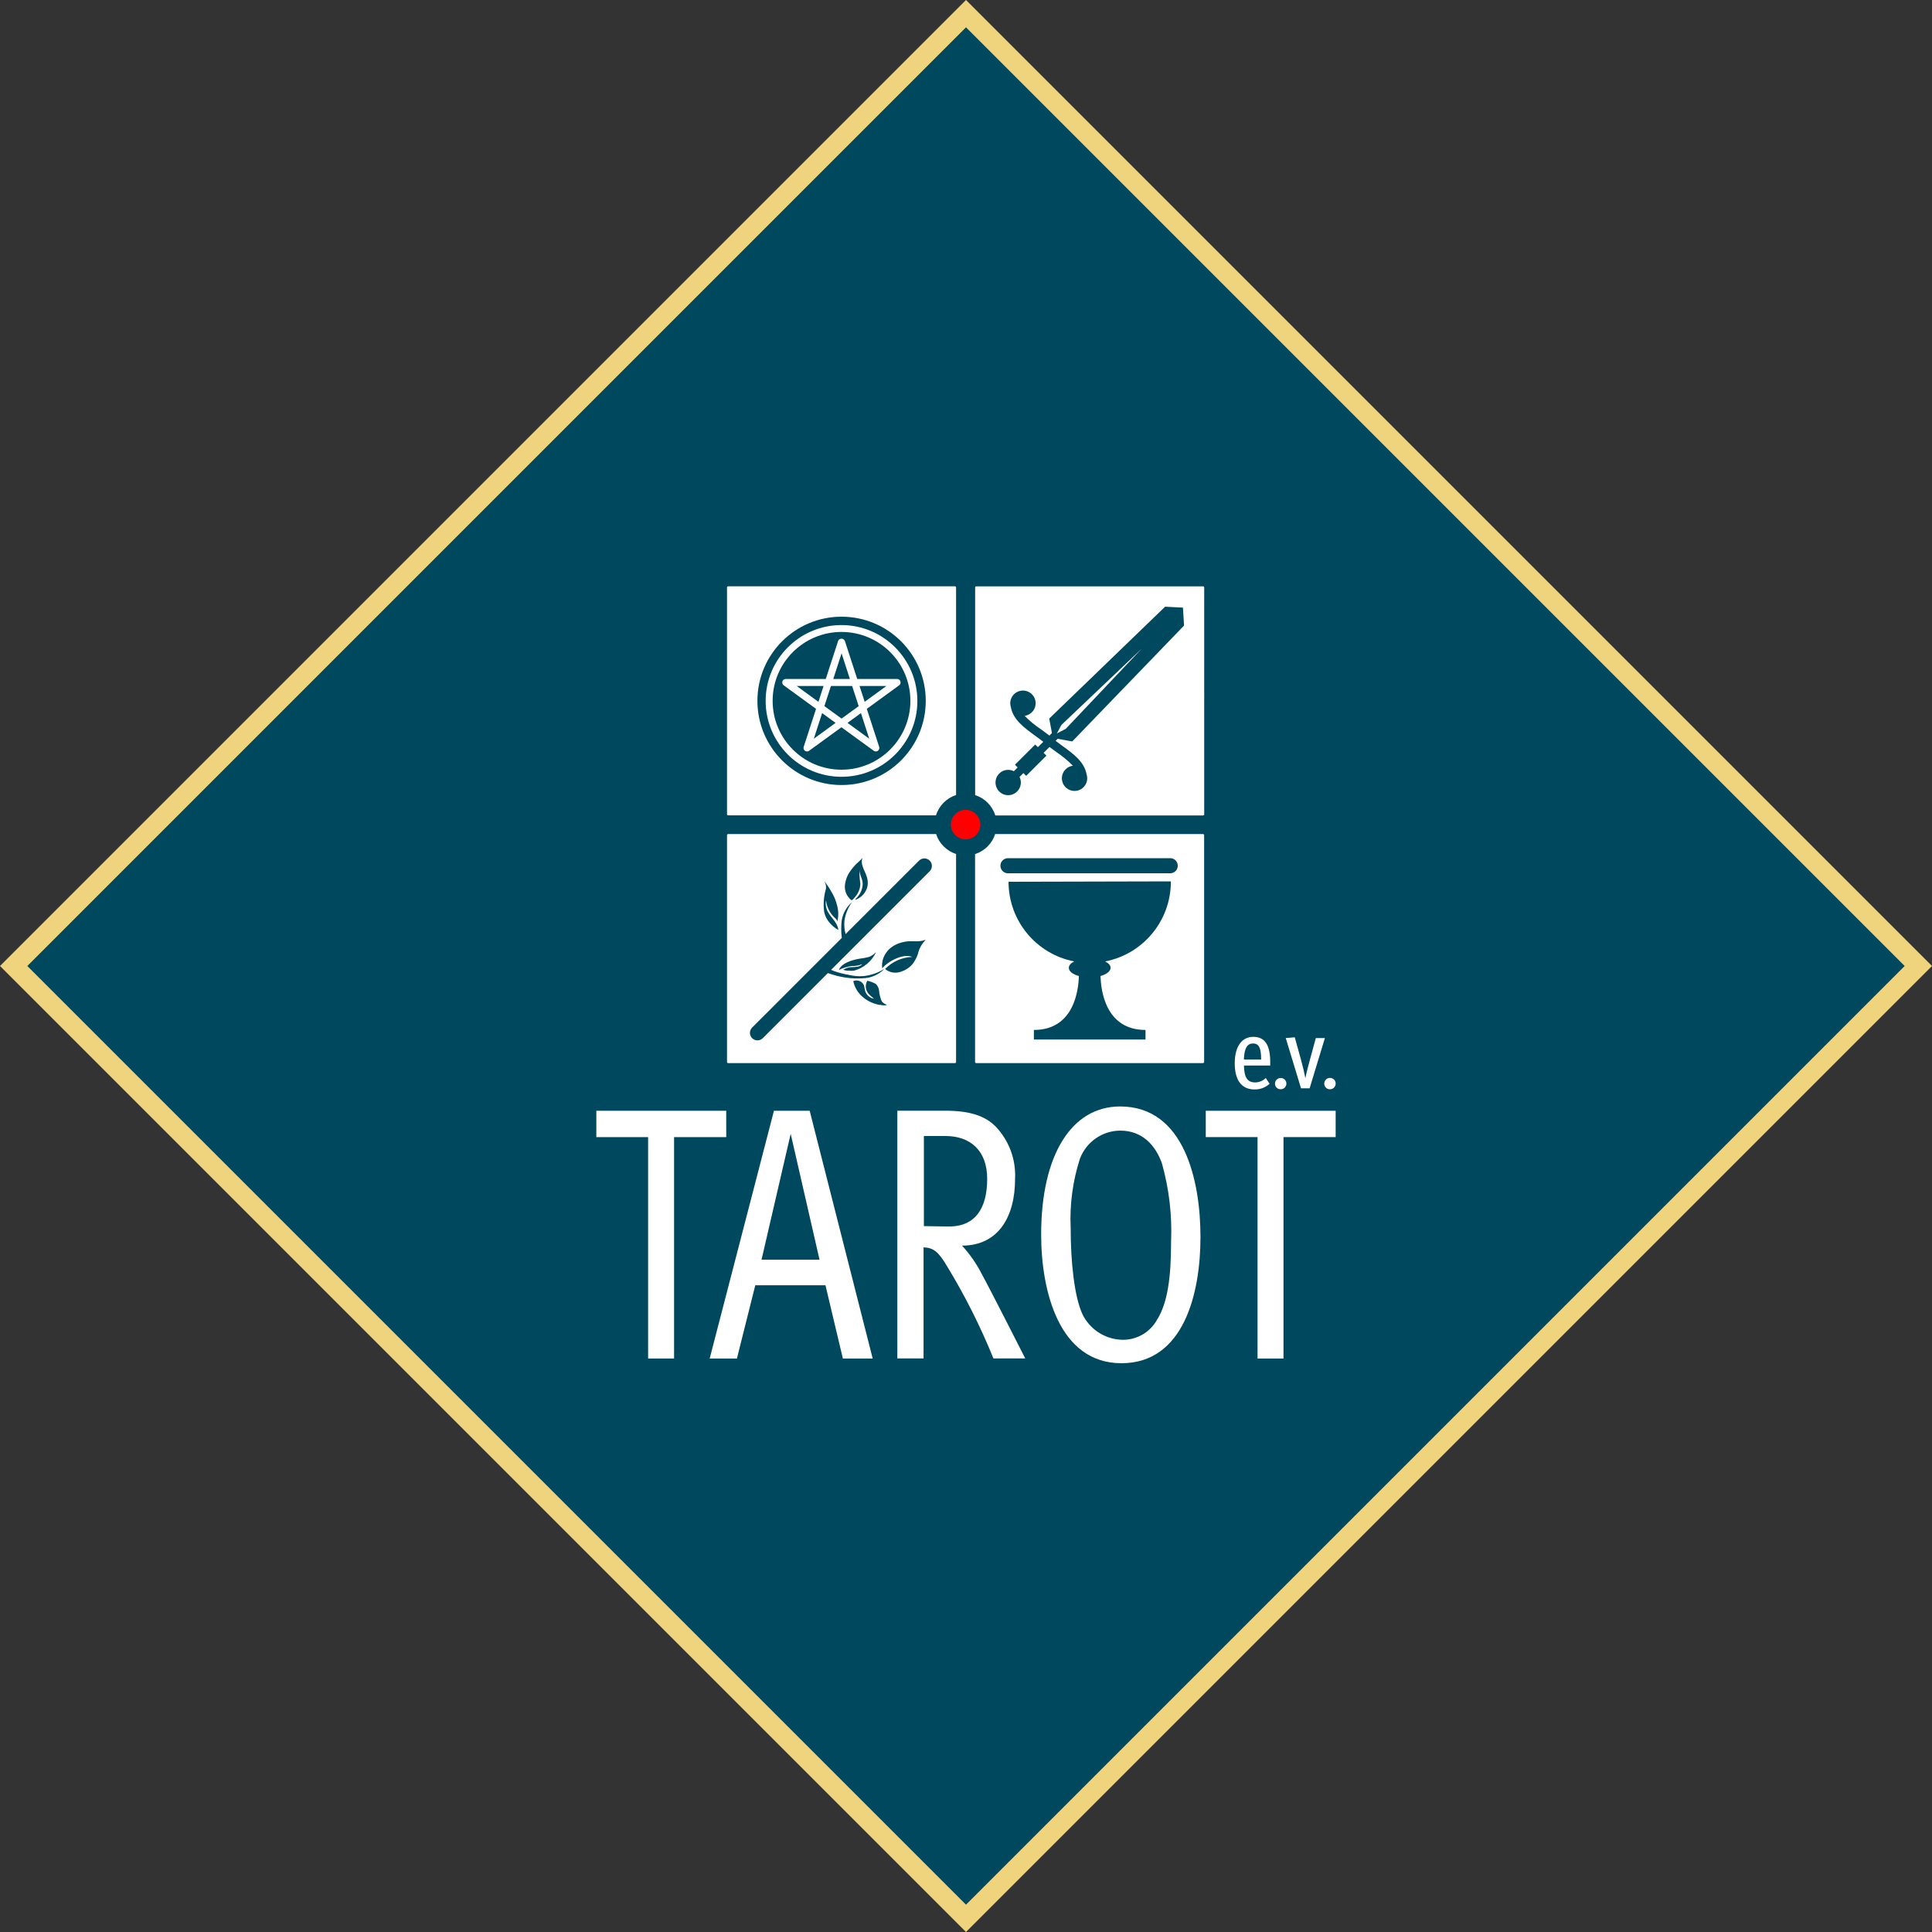 <?xml version="1.0" encoding="utf-8"?>
<!-- Generator: Adobe Illustrator 15.0.0, SVG Export Plug-In . SVG Version: 6.00 Build 0)  -->
<!DOCTYPE svg PUBLIC "-//W3C//DTD SVG 1.1//EN" "http://www.w3.org/Graphics/SVG/1.1/DTD/svg11.dtd">
<svg version="1.1" id="Nav_Header" xmlns="http://www.w3.org/2000/svg" xmlns:xlink="http://www.w3.org/1999/xlink" x="0px" y="0px"
	 width="230px" height="230px" viewBox="90 0 230 230" enable-background="new 90 0 230 230" xml:space="preserve">
<rect x="90" y="0" width="230" height="230" fill="#333333" stroke="none"/>
<g id="Gruppe_5" transform="translate(-150 41)">
	<g id="Ebene_1" transform="translate(240 -41)">
		<g id="Gruppe_4">
			<g id="Gruppe_1">
				
					<rect id="Rechteck_4" x="34.83" y="34.833" transform="matrix(-0.707 0.707 -0.707 -0.707 277.629 115.002)" fill="#00485E" width="160.333" height="160.333"/>
				<path id="Pfad_1" fill="#EFD47D" d="M115,3.251L226.749,115L115,226.749L3.251,115L115,3.251 M115,0L0,115l115,115l115-115
					L115,0z"/>
			</g>
			<g id="Gruppe_3" transform="translate(43.715 42.527)">
				<rect id="Rechteck_5" x="0" y="0" fill="none" width="142.562" height="146.479"/>
				<path id="Pfad_2" fill="#FFFFFF" d="M82.639,43.779l-0.537,1.012l1.066-0.56l9.062-9.561L82.639,43.779z"/>
				<path id="Pfad_3" fill="#FFFFFF" d="M63.097,38.302h-4.761l-1.472-4.531c-0.096-0.221-0.353-0.322-0.574-0.227
					c-0.102,0.044-0.182,0.125-0.227,0.227l-1.472,4.531h-4.761c-0.231,0-0.419,0.188-0.419,0.419c0,0.135,0.064,0.261,0.174,0.34
					l3.849,2.8l-1.472,4.523c-0.07,0.22,0.051,0.457,0.271,0.526c0.126,0.041,0.265,0.02,0.373-0.058l3.849-2.8l3.849,2.8
					c0.188,0.135,0.45,0.093,0.585-0.095c0.078-0.108,0.1-0.247,0.059-0.374l-1.472-4.523l3.849-2.8
					c0.146-0.107,0.208-0.295,0.153-0.468c-0.054-0.175-0.217-0.293-0.4-0.291H63.097z M56.473,35.251l0.989,3.051h-1.978
					L56.473,35.251z M51.129,39.138h3.2l-0.613,1.886L51.129,39.138z M53.168,45.417l0.989-3.051l1.6,1.165L53.168,45.417z
					 M54.425,41.538l0.782-2.399h2.522l0.782,2.399l-2.039,1.48l-2.039-1.48H54.425z M59.769,45.417l-2.591-1.886l1.6-1.165
					l0.989,3.051H59.769z M59.225,41.024l-0.613-1.886h3.2l-2.591,1.886H59.225z"/>
				<path id="Pfad_4" fill="#FFFFFF" d="M70.104,52.13V27.408c0-0.076-0.06-0.138-0.136-0.138c-0.001,0-0.001,0-0.002,0H42.972
					c-0.076-0.001-0.138,0.06-0.138,0.136c0,0.001,0,0.001,0,0.002v26.994c0,0.075,0.061,0.137,0.136,0.138c0,0,0.001,0,0.001,0
					h24.74c0.356-1.148,1.249-2.052,2.392-2.423V52.13z M56.473,50.93c-5.534,0-10.02-4.486-10.02-10.021
					c0-5.534,4.486-10.02,10.02-10.02s10.02,4.486,10.02,10.02c0,5.534-4.485,10.02-10.018,10.021
					C56.474,50.93,56.473,50.93,56.473,50.93z"/>
				<path id="Pfad_5" fill="#FFFFFF" d="M56.465,31.886c-4.987,0-9.031,4.043-9.031,9.031c0,4.988,4.043,9.031,9.031,9.031
					c4.988,0,9.031-4.043,9.031-9.031l0,0C65.49,35.931,61.45,31.892,56.465,31.886z M56.465,49.105c-4.528,0-8.2-3.672-8.2-8.2
					c0-4.529,3.671-8.2,8.2-8.2c4.529,0,8.2,3.671,8.2,8.2C64.66,45.431,60.992,49.1,56.465,49.105z"/>
				<path id="Pfad_6" fill="#FF0000" d="M69.483,55.638c0-0.971,0.786-1.757,1.756-1.757s1.756,0.786,1.756,1.757
					c0,0.969-0.786,1.755-1.756,1.755l0,0c-0.969,0-1.756-0.785-1.756-1.754C69.483,55.638,69.483,55.638,69.483,55.638z"/>
				<path id="Pfad_7" fill="#FFFFFF" d="M99.828,89.707v3.137h6.164v26.357h3.09V92.844h6.21v-3.137H99.828z"/>
				<path id="Pfad_8" fill="#FFFFFF" d="M42.742,89.707H27.278v3.137h6.164v26.357h3.09V92.844h6.21V89.707z"/>
				<path id="Pfad_9" fill="#FFFFFF" d="M48.422,89.707l-7.651,29.494h3.243l2.185-8.717h8.357l2.07,8.717h3.55l-7.5-29.494H48.422
					L48.422,89.707z M46.942,107.442l3.473-14.988l3.435,14.988H46.942z"/>
				<path id="Pfad_10" fill="#FFFFFF" d="M70.802,105.762c4.37,0,6.325-3.48,6.325-7.943c0.12-2.324-0.729-4.596-2.346-6.271
					c-1.211-1.2-2.967-1.849-6.011-1.849h-5.658v29.494h3.12v-13.225c1.173,0.046,1.756,0.514,2.737,2.146
					c2.159,3.535,4.026,7.24,5.581,11.078h3.787c0,0-4.178-8.242-5.152-10.004c-0.632-1.25-1.435-2.406-2.384-3.436L70.802,105.762z
					 M66.271,103.448V92.713h2.576c2.89,0,4.96,1.671,4.96,5.105c0,3.436-1.365,5.713-4.646,5.666l-2.89-0.045V103.448z"/>
				<path id="Pfad_11" fill="#FFFFFF" d="M89.639,89.194c-5.781,0-9.407,5.758-9.407,15.242c0,6.699,2.107,15.325,9.56,15.325
					s9.407-8.372,9.407-15.026C99.199,98.078,97.29,89.194,89.639,89.194z M94.086,114.479c-0.816,1.566-2.451,2.533-4.217,2.492
					c-2.021-0.053-3.844-1.23-4.723-3.051c-0.974-2.1-1.4-6.271-1.4-10.258c-0.129-2.791,0.244-5.582,1.1-8.242
					c0.75-2.004,2.66-3.338,4.8-3.35c2.614,0,4.171,1.717,4.953,3.863c0.861,3.043,1.232,6.203,1.1,9.361
					c0,4.339-0.429,7.214-1.6,9.186L94.086,114.479z"/>
				<g id="Gruppe_2" transform="translate(103.278 80.906)">
					<path id="Pfad_12" fill="#FFFFFF" d="M3.688,4.907C3.359,5.229,2.921,5.415,2.461,5.428c-0.928,0-1.334-0.537-1.365-2.01h3.128
						V3.012C4.224,0.905,3.549,0,2.2,0S0,1.15,0,3.143c0,1.992,0.79,3.119,2.354,3.119c0.663,0.015,1.305-0.227,1.794-0.674
						L3.696,4.907H3.688z M1.088,2.7c0.046-1.389,0.429-1.91,1.081-1.91c0.652,0,0.981,0.43,0.974,1.91H1.096H1.088z"/>
					<path id="Pfad_13" fill="#FFFFFF" d="M6.149,5.575c0.006-0.367-0.285-0.669-0.651-0.676c-0.01,0-0.021,0-0.031,0
						C5.095,4.898,4.793,5.198,4.792,5.571c0,0.003,0,0.006,0,0.01c0,0.365,0.296,0.66,0.66,0.66c0.007,0,0.015,0,0.021,0
						c0.371,0.002,0.673-0.297,0.675-0.668c0-0.002,0-0.006,0-0.008V5.575z"/>
					<path id="Pfad_14" fill="#FFFFFF" d="M7.161,0.053L6.072,0.146l1.817,5.979h1.027l1.817-5.979H9.652l-0.682,2.5
						C8.74,3.482,8.518,4.34,8.41,4.93C8.303,4.356,8.096,3.482,7.866,2.639L7.145,0.055L7.161,0.053z"/>
					<path id="Pfad_15" fill="#FFFFFF" d="M10.657,5.581c0,0.365,0.296,0.66,0.661,0.66c0.007,0,0.014,0,0.021,0
						c0.371,0.002,0.673-0.297,0.675-0.668c0-0.002,0-0.006,0-0.008c0.007-0.365-0.284-0.668-0.65-0.676c-0.011,0-0.021,0-0.031,0
						c-0.372-0.001-0.674,0.299-0.675,0.67c0,0.004,0,0.008,0,0.014V5.581z"/>
				</g>
				<path id="Pfad_16" fill="#FFFFFF" d="M99.505,27.278H72.511c-0.076,0-0.138,0.061-0.138,0.136c0,0.001,0,0.001,0,0.002v24.712
					c1.148,0.366,2.045,1.271,2.4,2.423h24.733c0.076,0,0.138-0.06,0.138-0.136c0,0,0-0.001,0-0.002V27.416
					c0-0.075-0.06-0.137-0.136-0.138C99.507,27.278,99.507,27.278,99.505,27.278L99.505,27.278z M82.646,46.184
					c1.518,1.099,2.729,2,3.005,3.511c0.237,0.798-0.217,1.637-1.015,1.874c-0.798,0.237-1.637-0.217-1.875-1.015
					c-0.166-0.558,0.004-1.16,0.436-1.549c0.227-0.206,0.51-0.336,0.813-0.376c-0.598-0.607-1.255-1.151-1.963-1.625
					c-0.261-0.192-0.544-0.4-0.82-0.606l-0.7,0.7l0.33,0.33l-2.407,2.407l-0.33-0.33l-0.46,0.46
					c0.366,0.748,0.057,1.651-0.691,2.018c-0.748,0.367-1.651,0.057-2.018-0.691c-0.295-0.603-0.157-1.327,0.339-1.779
					c0.461-0.422,1.137-0.514,1.694-0.23l0.452-0.452l-0.322-0.322l2.407-2.4l0.322,0.314l0.644-0.644
					c-0.3-0.222-0.59-0.437-0.866-0.644c-1.518-1.101-2.729-2.009-3.005-3.519c-0.234-0.8,0.225-1.639,1.025-1.873
					s1.639,0.225,1.873,1.025c0.234,0.8-0.225,1.639-1.025,1.873c-0.074,0.021-0.149,0.038-0.225,0.048
					c0.594,0.608,1.252,1.15,1.963,1.618c0.314,0.229,0.652,0.475,0.989,0.735l0.3-0.3l-0.322-1.725L94.988,29.7l2.124,0.108
					l0.13,2.139L83.933,45.739L82.2,45.425l-0.245,0.245C82.193,45.846,82.43,46.023,82.646,46.184L82.646,46.184z"/>
				<path id="Pfad_17" fill="#FFFFFF" d="M99.506,56.764h-24.75c-0.363,1.135-1.255,2.024-2.392,2.384v24.749
					c-0.001,0.074,0.06,0.137,0.136,0.137c0.001,0,0.001,0,0.002,0h26.994c0.076,0.001,0.138-0.061,0.138-0.135
					c0-0.002,0-0.002,0-0.002V56.902c0-0.077-0.061-0.138-0.136-0.138c0,0-0.001,0-0.002,0H99.506z M95.673,62.445
					c-0.002,4.625-3.28,8.6-7.82,9.484c0.4,0.2,0.644,0.468,0.644,0.759c0,0.414-0.483,0.773-1.2,0.98
					c0.046,1.55,0.514,6.418,5.359,6.418v1.142h-13.29v-1.142c4.845,0,5.313-4.868,5.359-6.418c-0.721-0.199-1.2-0.559-1.2-0.98
					c0-0.291,0.245-0.561,0.644-0.759c-4.541-0.881-7.82-4.858-7.82-9.484l0,0l19.328-0.046L95.673,62.445z M95.665,61.433H76.356
					c-0.495,0.041-0.93-0.328-0.97-0.824c-0.041-0.495,0.328-0.93,0.824-0.97c0.049-0.004,0.098-0.004,0.146,0h19.312
					c0.496,0.041,0.864,0.475,0.824,0.97c-0.036,0.439-0.384,0.788-0.824,0.824H95.665z"/>
				<path id="Pfad_18" fill="#FFFFFF" d="M67.728,56.764H42.972c-0.076-0.001-0.138,0.06-0.138,0.136c0,0,0,0.001,0,0.002v26.995
					c0,0.074,0.061,0.137,0.136,0.137c0,0,0.001,0,0.001,0h26.994c0.076,0.002,0.138-0.06,0.138-0.135c0-0.002,0-0.002,0-0.002
					V59.14c-1.13-0.366-2.015-1.252-2.377-2.384L67.728,56.764z M57.528,61.149c0.168-0.242,0.355-0.47,0.56-0.682
					c0.2-0.222,0.429-0.4,0.636-0.606c0.084-0.084,0.107-0.123,0.222-0.245c-0.105,0.352-0.083,0.729,0.061,1.066
					c0.123,0.406,0.337,0.727,0.46,1.149c0.122,0.35,0.156,0.724,0.101,1.089c-0.156,0.789-0.724,1.433-1.487,1.687
					c0.032-0.071,0.076-0.136,0.13-0.192c0.468-0.437,0.746-1.039,0.774-1.679c0.008-0.667-0.4-1.1-0.383-1.794
					c-0.016,0.595,0.02,1.19,0.107,1.779c-0.029,0.56-0.245,1.095-0.613,1.518c-0.069,0.077-0.307,0.4-0.429,0.391
					c-0.1,0-0.261-0.215-0.337-0.3c-0.313-0.37-0.479-0.841-0.468-1.326c0.036-0.674,0.271-1.322,0.675-1.863L57.528,61.149z
					 M54.438,62.429c0.015,0.007,0.03,0.012,0.046,0.015c0.398,0.533,0.75,1.1,1.05,1.694c0.156,0.31,0.277,0.637,0.36,0.974
					c0.217,0.672,0.241,1.393,0.069,2.078c-0.015-0.125-0.071-0.241-0.161-0.33c-0.664-0.553-1.087-1.342-1.181-2.201
					c-0.065,0.33-0.044,0.671,0.061,0.99c0.284,0.943,1.257,1.434,1.411,2.53c-0.291-0.155-0.557-0.352-0.79-0.583
					c-0.236-0.223-0.438-0.479-0.6-0.759c-0.138-0.251-0.239-0.521-0.3-0.8c-0.127-0.908-0.059-1.833,0.2-2.714
					c0.059-0.31,0.001-0.63-0.161-0.9L54.438,62.429z M61.038,77.112c-0.695-0.117-1.352-0.404-1.909-0.836
					c-0.646-0.496-1.095-1.205-1.265-2c0.48-0.213,1.043-0.002,1.265,0.475c0.077,0.238,0.069,0.482,0.161,0.721
					c0.152,0.471,0.555,0.818,1.043,0.9c-0.268-0.262-0.713-0.521-0.882-0.98c-0.153-0.381-0.122-0.811,0.084-1.166
					c0.355,0.072,0.697,0.203,1.012,0.383c0.222,0.213,0.361,0.499,0.391,0.805c0.034,0.414,0.132,0.818,0.291,1.201
					c0.153,0.283,0.414,0.367,0.652,0.514c-0.275,0.045-0.558,0.031-0.828-0.038L61.038,77.112z M65.569,71.011
					c-0.142,0.431-0.352,0.835-0.621,1.2c-0.363,0.434-0.841,0.756-1.38,0.928c-0.648,0.25-1.38,0.133-1.917-0.307
					c0.851-0.88,2.011-1.396,3.235-1.44c-1.112-0.46-2.936,0.566-3.573,1.356c-0.088-0.668,0.088-1.345,0.491-1.886
					c0.095-0.133,0.2-0.258,0.314-0.376c0.449-0.41,0.995-0.697,1.587-0.836c1.043-0.291,1.825,0.069,2.737-0.291
					c0.011-0.002,0.021,0.006,0.022,0.017c0,0.002,0,0.004,0,0.006c-0.444,0.451-0.756,1.016-0.9,1.633L65.569,71.011z
					 M66.957,61.198l-11.73,11.73l0.322,0.139c0.563,0.203,1.143,0.354,1.733,0.451c0.598,0.151,1.217,0.203,1.832,0.153
					c0.876-0.095,1.718-0.392,2.461-0.866c-0.583,0.611-1.361,1-2.2,1.099c-0.824,0.088-1.657,0.068-2.476-0.061
					c-0.701-0.107-1.39-0.285-2.055-0.529l-7.751,7.752c-0.169,0.168-0.398,0.262-0.636,0.26c-0.236,0.004-0.464-0.091-0.629-0.26
					c-0.35-0.346-0.353-0.908-0.008-1.258c0.002-0.002,0.005-0.006,0.008-0.008L56.5,69.129c-0.091-0.703-0.094-1.413-0.008-2.116
					c0.145-0.833,0.576-1.59,1.219-2.14c-0.479,0.658-0.788,1.425-0.9,2.231c-0.044,0.528,0.002,1.06,0.138,1.572l8.748-8.748
					c0.349-0.35,0.916-0.35,1.265,0c0.35,0.349,0.35,0.915,0,1.265L66.957,61.198z M57.742,72.468
					c-0.552,0.07-1.088,0.23-1.587,0.475c0.291-0.805,1.564-1.2,2.515-1.349c0.36-0.039,0.717-0.106,1.066-0.2
					c0.297-0.112,0.564-0.291,0.782-0.521c0.015,0,0.031-0.008,0.038,0c-0.515,1.06-1.463,1.846-2.6,2.155
					c-0.225,0.02-0.45,0.02-0.675,0c-0.213,0.006-0.425-0.033-0.621-0.116c0.153-0.083,0.312-0.155,0.475-0.215
					c0.6-0.2,1.365,0.061,1.809-0.452c-0.38,0.16-0.789,0.238-1.2,0.23L57.742,72.468z"/>
			</g>
		</g>
	</g>
</g>
</svg>
